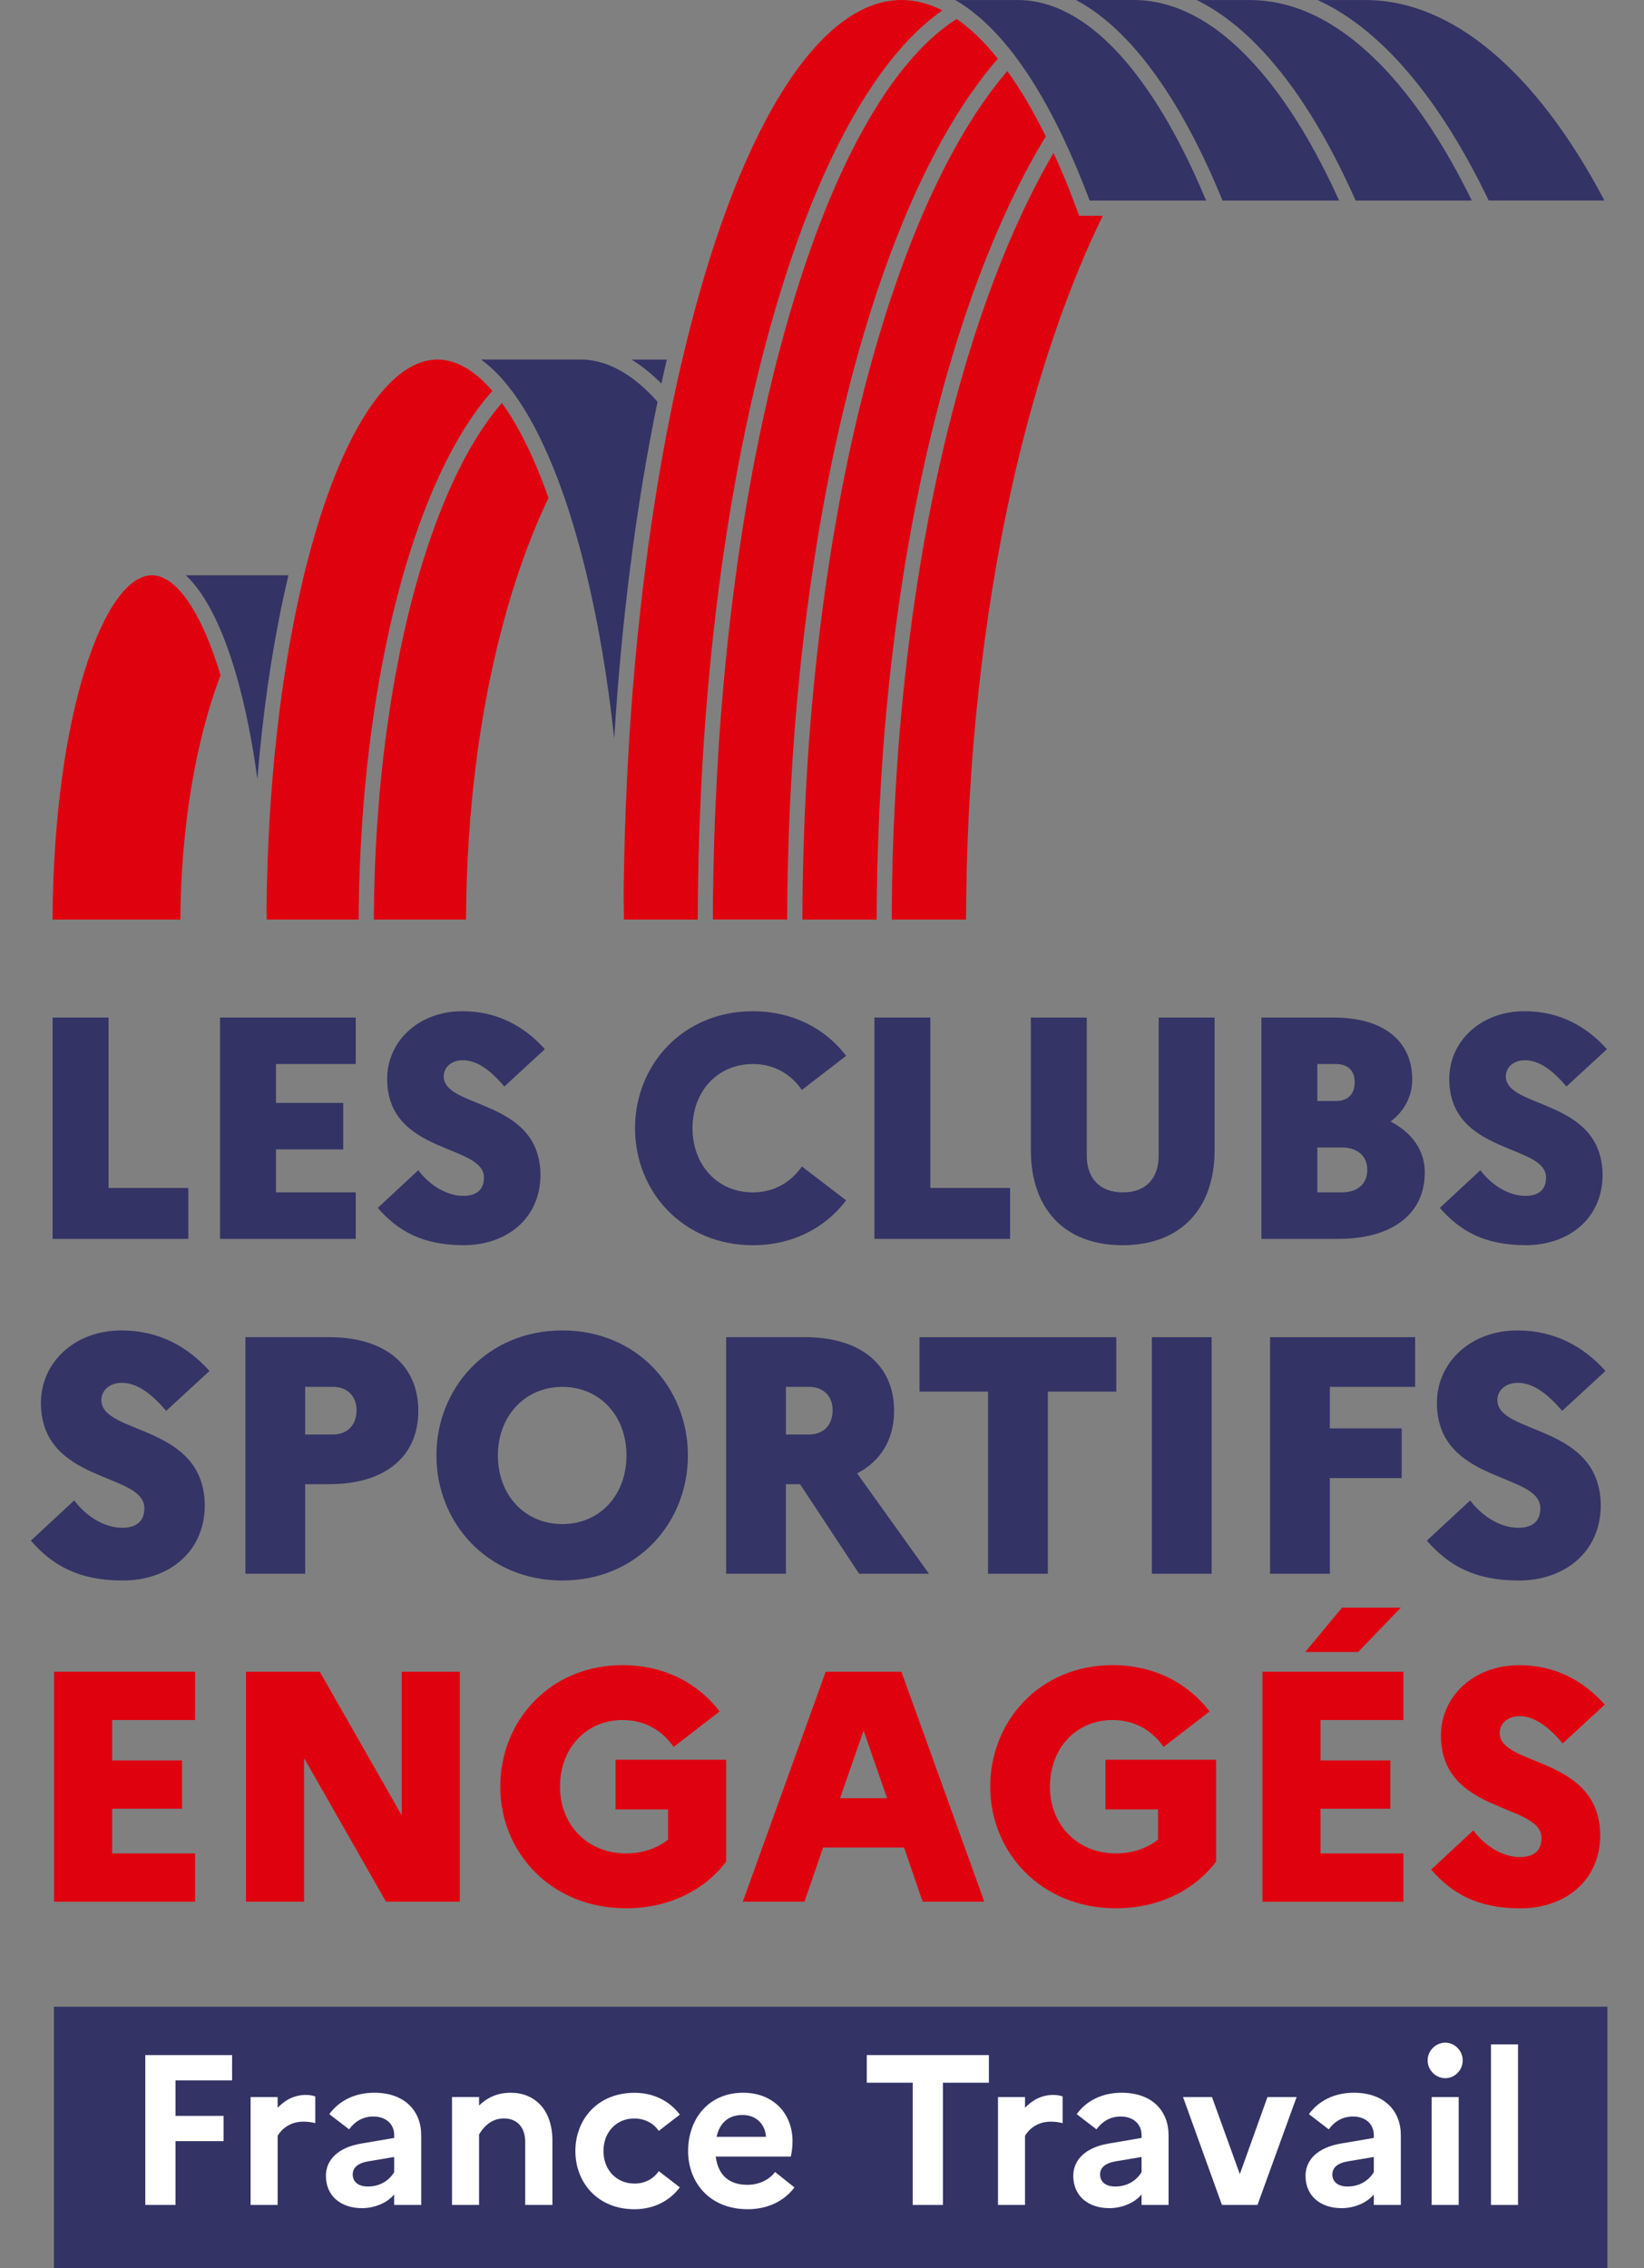 <svg xmlns="http://www.w3.org/2000/svg" width="58" height="80" viewBox="0 0 58 80" fill="none"><rect x="0" y="0" width="58" height="80" fill="#808080" stroke="none"/><g clip-path="url(#clip0_1133_4171)"><path opacity="0.99" d="M7.781 23.817C6.889 26.154 6.388 29.2 6.361 32.434H1.853C1.895 25.157 3.687 20.29 5.361 20.29C6.22 20.29 7.122 21.606 7.781 23.817Z" fill="#E1000F"></path><path opacity="0.99" d="M10.176 20.29C10.171 20.307 10.168 20.325 10.164 20.342C10.14 20.442 10.117 20.544 10.094 20.645C10.06 20.794 10.026 20.944 9.994 21.095C9.573 23.049 9.265 25.202 9.08 27.476C8.9 26.141 8.652 24.911 8.344 23.838C8.335 23.809 8.327 23.78 8.319 23.75C8.288 23.642 8.256 23.537 8.223 23.433C8.182 23.303 8.14 23.176 8.098 23.054C7.657 21.764 7.131 20.829 6.555 20.29H10.177H10.176Z" fill="#333366"></path><path opacity="0.99" d="M19.351 17.559C19.004 18.286 18.678 19.084 18.382 19.933C17.524 22.402 16.939 25.216 16.649 28.23V28.234C16.608 28.658 16.574 29.086 16.545 29.518C16.48 30.474 16.446 31.447 16.44 32.434H13.189C13.189 32.314 13.19 32.194 13.191 32.075C13.193 31.957 13.194 31.837 13.197 31.718C13.197 31.642 13.199 31.564 13.201 31.486C13.201 31.476 13.202 31.464 13.202 31.453C13.204 31.381 13.204 31.31 13.207 31.239C13.21 31.126 13.213 31.012 13.217 30.9C13.218 30.88 13.219 30.859 13.219 30.839C13.223 30.718 13.227 30.597 13.233 30.476C13.233 30.468 13.234 30.459 13.234 30.451C13.234 30.446 13.234 30.441 13.234 30.436C13.238 30.341 13.242 30.246 13.247 30.152C13.253 30.013 13.26 29.874 13.268 29.736C13.273 29.642 13.278 29.55 13.283 29.457C13.285 29.441 13.285 29.423 13.287 29.407C13.292 29.315 13.299 29.224 13.305 29.131C13.305 29.121 13.305 29.111 13.306 29.101C13.316 28.959 13.326 28.818 13.337 28.677C13.344 28.578 13.351 28.479 13.36 28.38C13.365 28.317 13.371 28.253 13.375 28.19C13.385 28.081 13.393 27.974 13.403 27.867C13.409 27.798 13.416 27.73 13.423 27.662C13.434 27.544 13.446 27.428 13.458 27.312C13.467 27.218 13.478 27.124 13.487 27.03C13.495 26.96 13.503 26.888 13.511 26.818C13.523 26.714 13.534 26.611 13.547 26.508C13.557 26.429 13.566 26.35 13.576 26.271C13.587 26.186 13.597 26.101 13.608 26.017C13.61 26 13.613 25.984 13.615 25.969C13.616 25.958 13.617 25.948 13.619 25.938C13.638 25.793 13.658 25.648 13.678 25.505C13.709 25.285 13.743 25.066 13.776 24.849C13.793 24.74 13.81 24.632 13.828 24.525C13.845 24.416 13.864 24.31 13.883 24.203C13.9 24.097 13.919 23.992 13.938 23.887C13.962 23.755 13.987 23.623 14.012 23.493C14.035 23.37 14.059 23.248 14.084 23.127C14.087 23.108 14.091 23.089 14.095 23.07C14.117 22.962 14.139 22.854 14.162 22.746C14.19 22.607 14.22 22.471 14.251 22.334C14.251 22.334 14.251 22.332 14.251 22.331C14.259 22.295 14.267 22.259 14.275 22.223C14.286 22.178 14.295 22.133 14.306 22.088C14.311 22.068 14.315 22.048 14.319 22.029C14.324 22.006 14.33 21.982 14.335 21.96C14.354 21.879 14.373 21.801 14.392 21.721C14.402 21.682 14.412 21.643 14.421 21.603C14.532 21.151 14.65 20.712 14.772 20.292C14.79 20.227 14.81 20.163 14.829 20.098C14.998 19.534 15.177 18.995 15.366 18.486C15.393 18.413 15.42 18.341 15.447 18.27C15.475 18.199 15.503 18.127 15.53 18.057C15.557 17.986 15.585 17.916 15.613 17.848C15.676 17.694 15.739 17.543 15.803 17.396C15.826 17.344 15.848 17.292 15.871 17.241C15.9 17.176 15.929 17.111 15.959 17.047C16.11 16.716 16.267 16.402 16.427 16.106C16.459 16.045 16.493 15.984 16.527 15.924C16.604 15.787 16.681 15.655 16.759 15.526C16.784 15.485 16.808 15.445 16.834 15.405C16.903 15.294 16.973 15.187 17.043 15.082C17.079 15.029 17.114 14.979 17.15 14.928C17.186 14.877 17.221 14.828 17.257 14.778C17.292 14.729 17.329 14.681 17.365 14.633C17.477 14.486 17.591 14.345 17.707 14.213C18.303 15.036 18.855 16.159 19.35 17.559" fill="#E1000F"></path><path opacity="0.99" d="M17.372 13.786C17.333 13.827 17.297 13.87 17.26 13.913C17.186 14 17.113 14.089 17.04 14.182C17.002 14.228 16.967 14.275 16.93 14.323C16.894 14.37 16.858 14.42 16.823 14.469C16.753 14.563 16.686 14.659 16.619 14.759C16.581 14.815 16.542 14.873 16.504 14.931C16.434 15.038 16.365 15.149 16.297 15.261C16.228 15.375 16.161 15.49 16.093 15.609C16.059 15.668 16.027 15.728 15.994 15.789C15.974 15.825 15.954 15.86 15.935 15.898C15.914 15.937 15.893 15.976 15.872 16.016C15.836 16.084 15.8 16.154 15.765 16.225C15.732 16.288 15.701 16.352 15.669 16.416C15.616 16.525 15.563 16.636 15.51 16.749C15.478 16.817 15.447 16.884 15.417 16.953C15.392 17.008 15.367 17.063 15.343 17.12C15.268 17.289 15.195 17.462 15.123 17.64C15.1 17.695 15.078 17.751 15.056 17.808C15.027 17.879 14.998 17.952 14.97 18.026C14.739 18.627 14.521 19.268 14.32 19.946C14.293 20.035 14.267 20.125 14.24 20.216C14.214 20.307 14.188 20.399 14.162 20.492C14.139 20.577 14.115 20.664 14.092 20.751C14.089 20.762 14.086 20.773 14.083 20.785C14.058 20.876 14.034 20.967 14.011 21.059C13.982 21.166 13.955 21.272 13.928 21.38V21.382C13.911 21.452 13.893 21.523 13.876 21.595C13.865 21.635 13.856 21.675 13.847 21.715C13.827 21.799 13.807 21.882 13.787 21.968C13.768 22.051 13.749 22.136 13.731 22.221C13.636 22.643 13.549 23.072 13.466 23.508C13.446 23.617 13.426 23.728 13.406 23.837C13.387 23.947 13.367 24.057 13.349 24.169C13.329 24.28 13.31 24.391 13.293 24.502C13.274 24.614 13.256 24.727 13.239 24.841C13.226 24.922 13.214 25.002 13.201 25.082C13.184 25.196 13.168 25.311 13.152 25.427C13.138 25.519 13.125 25.612 13.113 25.705C13.104 25.766 13.097 25.827 13.088 25.889C13.074 25.994 13.061 26.101 13.047 26.207C13.033 26.322 13.019 26.438 13.006 26.555C12.991 26.671 12.978 26.787 12.965 26.903C12.958 26.969 12.951 27.034 12.945 27.099C12.937 27.17 12.93 27.241 12.922 27.311C12.912 27.41 12.902 27.508 12.893 27.607C12.882 27.718 12.872 27.829 12.862 27.941C12.861 27.948 12.861 27.955 12.86 27.962C12.85 28.081 12.84 28.2 12.83 28.318C12.823 28.389 12.818 28.46 12.813 28.532C12.804 28.641 12.796 28.748 12.789 28.858C12.772 29.092 12.757 29.328 12.744 29.565C12.737 29.669 12.732 29.772 12.726 29.876C12.722 29.96 12.717 30.046 12.714 30.13C12.71 30.221 12.705 30.311 12.701 30.403C12.7 30.449 12.698 30.494 12.696 30.541C12.693 30.63 12.689 30.72 12.686 30.81C12.684 30.886 12.681 30.962 12.679 31.038C12.675 31.142 12.672 31.246 12.67 31.351C12.668 31.432 12.666 31.512 12.665 31.592C12.662 31.715 12.659 31.839 12.658 31.961C12.657 32.03 12.656 32.1 12.655 32.168V32.201C12.655 32.279 12.654 32.356 12.654 32.434H9.41C9.41 32.281 9.408 32.138 9.405 32V31.991C9.449 27.832 9.882 23.888 10.656 20.576C10.665 20.539 10.672 20.503 10.681 20.466C10.696 20.407 10.709 20.349 10.723 20.289C10.727 20.27 10.733 20.25 10.737 20.231C10.749 20.183 10.761 20.134 10.773 20.087C10.778 20.065 10.784 20.043 10.789 20.022C10.812 19.931 10.835 19.842 10.859 19.753C12.011 15.317 13.711 12.682 15.432 12.682C16.087 12.682 16.738 13.053 17.37 13.786" fill="#E1000F"></path><path opacity="0.99" d="M23.198 14.168C22.819 15.997 22.495 17.954 22.237 19.988C21.987 21.951 21.797 23.978 21.669 26.05C21.434 23.858 21.081 21.803 20.62 19.956C20.411 19.119 20.18 18.326 19.929 17.595C19.916 17.558 19.904 17.523 19.892 17.486C19.863 17.404 19.834 17.323 19.805 17.243C19.763 17.128 19.722 17.014 19.68 16.903C19.195 15.63 18.66 14.595 18.08 13.816C18.032 13.751 17.983 13.688 17.934 13.626C17.927 13.619 17.921 13.611 17.916 13.603C17.858 13.533 17.801 13.464 17.743 13.398C17.49 13.108 17.232 12.87 16.969 12.681H20.47C20.506 12.681 20.54 12.681 20.576 12.683C20.586 12.683 20.596 12.683 20.607 12.684C20.642 12.685 20.675 12.688 20.709 12.691C20.749 12.695 20.79 12.699 20.829 12.705C20.855 12.709 20.882 12.713 20.91 12.718C20.936 12.723 20.962 12.728 20.989 12.733C21.017 12.738 21.044 12.744 21.07 12.75C21.281 12.799 21.491 12.874 21.699 12.975C21.74 12.995 21.78 13.015 21.82 13.037C21.825 13.039 21.831 13.042 21.835 13.046C21.876 13.067 21.916 13.089 21.956 13.113C21.96 13.115 21.963 13.117 21.967 13.12C22.002 13.14 22.037 13.162 22.072 13.185C22.082 13.191 22.093 13.198 22.104 13.205C22.13 13.221 22.155 13.238 22.18 13.256C22.243 13.298 22.305 13.341 22.366 13.388C22.437 13.443 22.508 13.499 22.578 13.56C22.593 13.572 22.606 13.584 22.621 13.596C22.674 13.642 22.728 13.69 22.781 13.74C22.92 13.87 23.058 14.012 23.196 14.167" fill="#333366"></path><path opacity="0.99" d="M23.525 12.682C23.519 12.703 23.515 12.725 23.51 12.747C23.493 12.819 23.476 12.893 23.46 12.966H23.459C23.432 13.084 23.406 13.202 23.379 13.323C23.364 13.392 23.349 13.46 23.334 13.529C23.297 13.493 23.261 13.456 23.224 13.421C23.183 13.381 23.142 13.343 23.101 13.306C23.075 13.281 23.048 13.257 23.021 13.234C23.004 13.219 22.988 13.205 22.971 13.19C22.918 13.143 22.863 13.099 22.809 13.055H22.808C22.784 13.034 22.758 13.014 22.732 12.994C22.71 12.978 22.69 12.962 22.669 12.947C22.645 12.929 22.622 12.911 22.598 12.894C22.571 12.874 22.544 12.855 22.517 12.837C22.467 12.802 22.417 12.768 22.367 12.737C22.337 12.718 22.31 12.7 22.28 12.682H23.523L23.525 12.682Z" fill="#333366"></path><path opacity="0.99" d="M36.895 4.812C36.839 4.901 36.786 4.991 36.733 5.082C36.724 5.097 36.715 5.112 36.706 5.127C36.657 5.211 36.609 5.294 36.56 5.379C36.519 5.452 36.477 5.526 36.437 5.6C36.41 5.647 36.384 5.695 36.358 5.743C36.329 5.796 36.3 5.849 36.272 5.901C36.215 6.007 36.158 6.114 36.102 6.222C36.045 6.331 35.989 6.44 35.934 6.551C35.823 6.772 35.713 6.997 35.606 7.226C34.89 8.748 34.237 10.467 33.666 12.334C33.629 12.456 33.593 12.578 33.556 12.701C33.535 12.77 33.515 12.84 33.494 12.909C33.469 12.998 33.443 13.087 33.417 13.176C33.367 13.35 33.318 13.526 33.269 13.703C33.239 13.812 33.21 13.921 33.181 14.031C33.179 14.034 33.179 14.037 33.178 14.039C33.14 14.184 33.101 14.328 33.065 14.474C33.026 14.62 32.989 14.768 32.953 14.915C32.947 14.937 32.942 14.958 32.937 14.979C32.868 15.254 32.801 15.532 32.736 15.812C32.663 16.127 32.592 16.445 32.523 16.766C32.493 16.901 32.465 17.037 32.436 17.174C32.435 17.183 32.432 17.192 32.431 17.201C32.401 17.344 32.371 17.487 32.343 17.632C32.341 17.642 32.339 17.652 32.337 17.663C32.315 17.774 32.292 17.885 32.271 17.998C32.231 18.202 32.192 18.408 32.154 18.614C32.124 18.778 32.095 18.943 32.066 19.109C32.039 19.256 32.014 19.404 31.989 19.553C31.985 19.576 31.981 19.598 31.977 19.622C31.956 19.741 31.937 19.859 31.917 19.979C31.877 20.231 31.836 20.484 31.798 20.737C31.768 20.938 31.738 21.138 31.709 21.339C31.634 21.86 31.565 22.384 31.502 22.913C31.483 23.072 31.464 23.232 31.445 23.393C31.443 23.408 31.442 23.423 31.44 23.438C31.424 23.583 31.407 23.729 31.392 23.875C31.294 24.774 31.212 25.681 31.146 26.599C31.127 26.865 31.109 27.132 31.092 27.4C31.084 27.534 31.076 27.668 31.068 27.802C31.036 28.339 31.01 28.879 30.99 29.421C30.985 29.556 30.98 29.692 30.976 29.828C30.971 29.964 30.966 30.1 30.963 30.236C30.959 30.372 30.956 30.509 30.952 30.645C30.946 30.919 30.941 31.192 30.937 31.465C30.932 31.74 30.931 32.015 30.929 32.289C30.929 32.338 30.929 32.386 30.929 32.434H28.309V32.292C28.31 32.077 28.312 31.863 28.314 31.649V31.619C28.316 31.367 28.321 31.115 28.325 30.863C28.326 30.844 28.326 30.825 28.327 30.806C28.332 30.549 28.338 30.292 28.346 30.036C28.353 29.797 28.36 29.559 28.369 29.321C28.37 29.272 28.373 29.223 28.375 29.174C28.382 28.961 28.392 28.749 28.401 28.538C28.404 28.48 28.407 28.422 28.409 28.365C28.419 28.148 28.431 27.93 28.442 27.714C28.444 27.684 28.445 27.655 28.447 27.625V27.618C28.458 27.424 28.471 27.228 28.483 27.035C28.483 27.031 28.483 27.029 28.484 27.026C28.489 26.929 28.495 26.832 28.502 26.737V26.732C28.513 26.567 28.525 26.4 28.536 26.234C28.541 26.16 28.547 26.086 28.553 26.011C28.566 25.842 28.579 25.672 28.593 25.503C28.593 25.502 28.593 25.498 28.593 25.497C28.594 25.478 28.596 25.46 28.598 25.441C28.612 25.265 28.627 25.089 28.643 24.914C28.656 24.756 28.671 24.599 28.686 24.441C28.703 24.258 28.721 24.075 28.74 23.891C28.75 23.785 28.761 23.678 28.772 23.572C28.784 23.458 28.797 23.345 28.809 23.232C28.819 23.129 28.831 23.026 28.843 22.922C28.844 22.907 28.846 22.892 28.848 22.877C28.871 22.682 28.893 22.487 28.916 22.293C28.947 22.042 28.978 21.793 29.011 21.544C29.043 21.295 29.077 21.047 29.112 20.8C29.146 20.553 29.182 20.308 29.22 20.062C29.284 19.635 29.352 19.212 29.423 18.792C29.447 18.646 29.473 18.499 29.499 18.355C29.524 18.21 29.549 18.066 29.576 17.922C29.584 17.876 29.593 17.83 29.602 17.784C29.664 17.443 29.729 17.106 29.796 16.772C29.867 16.422 29.94 16.076 30.014 15.733C30.016 15.728 30.017 15.724 30.018 15.719C30.044 15.599 30.07 15.482 30.096 15.365L30.146 15.142C30.157 15.101 30.165 15.061 30.175 15.021C30.2 14.912 30.226 14.803 30.251 14.695C30.432 13.938 30.624 13.198 30.826 12.488C31.346 10.648 31.943 8.954 32.597 7.45C32.653 7.322 32.709 7.195 32.766 7.071C32.781 7.04 32.795 7.008 32.809 6.977C32.829 6.933 32.848 6.89 32.869 6.848C32.919 6.737 32.971 6.628 33.023 6.52C33.044 6.475 33.065 6.431 33.087 6.388C33.182 6.192 33.277 6.001 33.373 5.815C33.403 5.757 33.432 5.701 33.462 5.645C33.529 5.517 33.596 5.391 33.665 5.268C33.687 5.227 33.71 5.187 33.732 5.148C33.919 4.813 34.111 4.492 34.305 4.188C34.337 4.135 34.37 4.084 34.404 4.032C34.438 3.981 34.471 3.93 34.505 3.879C34.572 3.778 34.64 3.679 34.708 3.582C34.742 3.533 34.776 3.485 34.81 3.437C35.048 3.104 35.291 2.794 35.537 2.507C36.007 3.157 36.462 3.93 36.896 4.812" fill="#E1000F"></path><path opacity="0.99" d="M35.205 2.07C35.135 2.151 35.066 2.232 34.996 2.316C34.961 2.358 34.926 2.4 34.892 2.443C34.858 2.485 34.823 2.528 34.789 2.572C34.754 2.616 34.72 2.66 34.686 2.704C34.621 2.79 34.555 2.877 34.49 2.966C34.347 3.159 34.207 3.359 34.068 3.568C34.005 3.662 33.943 3.758 33.881 3.855C33.871 3.871 33.86 3.886 33.85 3.903C33.82 3.951 33.789 3.999 33.759 4.048C33.407 4.612 33.066 5.225 32.736 5.885C32.705 5.945 32.675 6.008 32.645 6.07C32.461 6.443 32.282 6.832 32.106 7.233C31.443 8.758 30.839 10.476 30.311 12.339C30.164 12.857 30.021 13.391 29.886 13.937C29.863 14.027 29.84 14.118 29.818 14.21C29.796 14.301 29.773 14.393 29.751 14.485C29.726 14.593 29.699 14.701 29.674 14.81C29.658 14.88 29.642 14.948 29.626 15.019C29.616 15.061 29.607 15.102 29.598 15.144C29.575 15.24 29.554 15.336 29.533 15.433C29.511 15.529 29.49 15.626 29.468 15.723C29.425 15.917 29.385 16.113 29.344 16.31C29.213 16.941 29.09 17.584 28.975 18.238C28.946 18.403 28.917 18.568 28.89 18.733C28.819 19.145 28.753 19.561 28.69 19.98C28.652 20.227 28.616 20.475 28.581 20.724C28.546 20.972 28.512 21.222 28.48 21.473C28.43 21.846 28.384 22.221 28.341 22.598C28.339 22.619 28.336 22.64 28.334 22.66C28.314 22.828 28.294 22.997 28.276 23.167C28.259 23.324 28.243 23.481 28.226 23.639C28.223 23.672 28.219 23.705 28.216 23.738C28.213 23.768 28.21 23.798 28.207 23.829C28.183 24.059 28.162 24.289 28.14 24.52C28.119 24.75 28.098 24.982 28.08 25.215C28.074 25.277 28.069 25.341 28.064 25.404C28.055 25.515 28.046 25.625 28.037 25.736C28.028 25.847 28.02 25.959 28.012 26.07C27.999 26.245 27.986 26.422 27.974 26.598C27.973 26.62 27.972 26.643 27.97 26.665C27.964 26.61 27.957 26.556 27.95 26.502C27.956 26.558 27.962 26.612 27.969 26.668V26.674C27.966 26.733 27.961 26.793 27.957 26.852C27.943 27.077 27.929 27.303 27.917 27.53C27.915 27.554 27.914 27.577 27.912 27.602C27.901 27.792 27.891 27.981 27.883 28.172C27.882 28.183 27.882 28.195 27.881 28.207C27.881 28.216 27.881 28.225 27.879 28.234C27.876 28.297 27.873 28.361 27.87 28.424C27.87 28.425 27.87 28.427 27.87 28.428C27.869 28.464 27.867 28.499 27.865 28.535C27.855 28.742 27.847 28.949 27.839 29.156C27.838 29.203 27.836 29.249 27.834 29.295C27.832 29.337 27.831 29.379 27.829 29.421C27.824 29.556 27.82 29.692 27.816 29.827C27.816 29.841 27.814 29.854 27.816 29.868C27.811 29.984 27.808 30.102 27.805 30.219C27.805 30.22 27.805 30.22 27.805 30.221C27.804 30.226 27.804 30.231 27.805 30.235C27.799 30.422 27.795 30.609 27.792 30.797C27.791 30.815 27.791 30.832 27.791 30.849C27.788 30.977 27.785 31.104 27.783 31.231C27.781 31.359 27.78 31.486 27.778 31.614C27.778 31.623 27.777 31.632 27.778 31.64C27.776 31.855 27.773 32.071 27.773 32.287C27.773 32.301 27.771 32.314 27.773 32.329V32.342C27.771 32.372 27.771 32.402 27.771 32.432H25.152C25.152 32.264 25.153 32.097 25.154 31.929C25.154 31.906 25.154 31.882 25.154 31.858C25.154 31.833 25.154 31.806 25.155 31.78C25.155 31.694 25.156 31.609 25.158 31.523C25.158 31.395 25.16 31.267 25.163 31.14C25.163 31.104 25.164 31.068 25.165 31.033C25.167 30.902 25.169 30.77 25.172 30.64C25.172 30.625 25.172 30.609 25.173 30.594C25.174 30.502 25.176 30.411 25.179 30.319C25.18 30.295 25.18 30.272 25.181 30.249C25.183 30.131 25.186 30.012 25.19 29.895C25.194 29.771 25.197 29.647 25.201 29.523C25.203 29.487 25.203 29.452 25.204 29.418C25.209 29.291 25.213 29.166 25.218 29.04C25.223 28.907 25.229 28.772 25.234 28.639V28.629C25.234 28.619 25.235 28.608 25.236 28.598C25.239 28.495 25.245 28.393 25.25 28.29C25.255 28.177 25.26 28.066 25.266 27.953C25.267 27.897 25.27 27.842 25.273 27.786C25.277 27.717 25.279 27.649 25.283 27.581C25.292 27.407 25.302 27.234 25.311 27.06C25.313 27.049 25.313 27.038 25.313 27.027C25.314 27.015 25.315 27.002 25.316 26.989C25.323 26.845 25.332 26.702 25.342 26.559C25.344 26.537 25.344 26.516 25.346 26.495C25.353 26.378 25.36 26.262 25.368 26.145C25.384 25.911 25.401 25.678 25.418 25.445C25.419 25.432 25.42 25.419 25.42 25.407C25.427 25.313 25.435 25.222 25.443 25.129C25.451 25.023 25.46 24.919 25.469 24.814C25.473 24.753 25.477 24.692 25.483 24.632C25.504 24.381 25.526 24.131 25.55 23.883C25.561 23.753 25.573 23.625 25.587 23.496C25.594 23.411 25.602 23.326 25.611 23.242C25.62 23.154 25.629 23.066 25.638 22.977C25.657 22.797 25.676 22.616 25.695 22.436C25.703 22.368 25.71 22.3 25.718 22.231C25.741 22.033 25.763 21.836 25.787 21.638C25.792 21.591 25.798 21.542 25.804 21.494C25.823 21.338 25.841 21.183 25.861 21.027C25.881 20.866 25.902 20.703 25.925 20.542C25.945 20.38 25.968 20.219 25.99 20.058C25.998 19.992 26.008 19.927 26.017 19.864C26.019 19.841 26.023 19.817 26.027 19.794V19.79C26.029 19.783 26.029 19.776 26.031 19.77C26.037 19.724 26.044 19.68 26.05 19.635C26.054 19.612 26.056 19.589 26.06 19.566C26.064 19.544 26.066 19.521 26.07 19.499C26.075 19.47 26.078 19.441 26.082 19.412C26.087 19.384 26.09 19.355 26.095 19.327C26.102 19.282 26.108 19.239 26.115 19.195V19.193C26.125 19.128 26.135 19.065 26.144 19.003C26.16 18.897 26.177 18.795 26.191 18.696L26.195 18.674C26.197 18.659 26.2 18.644 26.202 18.629V18.628C26.24 18.387 26.279 18.146 26.319 17.908C26.319 17.907 26.319 17.906 26.32 17.904C26.341 17.777 26.363 17.65 26.385 17.523C26.403 17.414 26.423 17.305 26.443 17.196C26.456 17.118 26.47 17.042 26.484 16.965C26.515 16.797 26.546 16.63 26.577 16.464C26.582 16.441 26.586 16.418 26.59 16.395C26.619 16.25 26.646 16.106 26.675 15.962C26.706 15.806 26.737 15.652 26.77 15.497C26.771 15.486 26.774 15.477 26.775 15.466C26.815 15.27 26.857 15.076 26.898 14.883C26.947 14.657 26.996 14.434 27.047 14.213C27.074 14.095 27.101 13.977 27.128 13.859C27.158 13.737 27.186 13.615 27.216 13.493C27.245 13.372 27.274 13.252 27.303 13.132C27.326 13.042 27.348 12.954 27.37 12.866C27.374 12.85 27.378 12.835 27.381 12.819L27.439 12.6L27.47 12.479C27.953 10.631 28.502 8.934 29.103 7.439C29.187 7.229 29.273 7.022 29.359 6.82C29.372 6.789 29.384 6.76 29.398 6.73C29.431 6.651 29.466 6.572 29.5 6.494C29.54 6.404 29.58 6.313 29.621 6.225C29.632 6.201 29.644 6.177 29.654 6.152C29.678 6.099 29.703 6.046 29.728 5.993C29.737 5.974 29.746 5.955 29.755 5.936C29.799 5.841 29.843 5.747 29.889 5.654C29.934 5.561 29.979 5.47 30.025 5.379C30.062 5.304 30.099 5.23 30.138 5.157C30.214 5.009 30.289 4.865 30.367 4.724C30.401 4.659 30.437 4.596 30.472 4.532C30.479 4.52 30.486 4.506 30.495 4.493C30.533 4.424 30.572 4.356 30.611 4.288C30.651 4.218 30.692 4.148 30.733 4.079C30.735 4.077 30.736 4.074 30.738 4.072C30.766 4.024 30.795 3.976 30.825 3.928C30.826 3.925 30.829 3.921 30.831 3.918C30.897 3.809 30.963 3.702 31.031 3.597C31.056 3.556 31.082 3.516 31.109 3.476C31.137 3.432 31.166 3.388 31.195 3.345C31.211 3.321 31.227 3.298 31.244 3.273C31.273 3.229 31.303 3.185 31.332 3.142C31.346 3.123 31.359 3.103 31.373 3.084C31.397 3.049 31.422 3.015 31.447 2.98C31.496 2.912 31.544 2.846 31.593 2.779C31.594 2.779 31.595 2.778 31.595 2.777C31.645 2.711 31.694 2.645 31.744 2.581C31.745 2.58 31.745 2.579 31.746 2.579C31.795 2.515 31.845 2.453 31.894 2.392C31.896 2.389 31.899 2.386 31.9 2.384C31.949 2.325 31.997 2.267 32.045 2.21C32.07 2.179 32.096 2.15 32.121 2.121C32.151 2.086 32.181 2.051 32.211 2.017C32.308 1.908 32.405 1.804 32.502 1.703C32.527 1.678 32.554 1.651 32.579 1.625C32.605 1.6 32.631 1.574 32.657 1.549C32.682 1.524 32.708 1.498 32.734 1.474C32.76 1.451 32.786 1.426 32.811 1.402C32.837 1.378 32.863 1.354 32.889 1.331C32.914 1.307 32.941 1.284 32.966 1.262C32.993 1.239 33.019 1.217 33.044 1.195C33.07 1.173 33.097 1.151 33.122 1.129C33.155 1.102 33.188 1.075 33.22 1.05C33.252 1.023 33.286 0.998 33.319 0.974C33.32 0.972 33.322 0.97 33.325 0.968C33.355 0.946 33.386 0.923 33.417 0.9C33.45 0.875 33.482 0.851 33.516 0.828C33.568 0.792 33.62 0.756 33.674 0.721C33.7 0.703 33.727 0.685 33.753 0.67C34.244 1.009 34.73 1.479 35.202 2.069" fill="#E1000F"></path><path opacity="0.99" d="M38.906 7.609C38.757 7.914 38.611 8.226 38.469 8.545C37.945 9.717 37.458 10.99 37.02 12.329C36.252 14.667 35.621 17.239 35.143 19.975C34.742 22.273 34.453 24.654 34.278 27.095C34.277 27.095 34.278 27.097 34.278 27.097V27.098C34.278 27.098 34.277 27.098 34.278 27.099C34.239 27.642 34.206 28.188 34.178 28.737C34.117 29.956 34.086 31.189 34.081 32.434H31.46V32.291C31.46 32.156 31.461 32.018 31.463 31.882C31.465 31.609 31.47 31.338 31.474 31.066C31.477 30.93 31.48 30.794 31.483 30.659C31.485 30.523 31.489 30.388 31.494 30.253C31.505 29.848 31.519 29.442 31.537 29.04C31.544 28.871 31.552 28.704 31.561 28.537C31.585 28.034 31.615 27.534 31.649 27.036C31.657 26.904 31.666 26.772 31.676 26.639C31.686 26.507 31.696 26.374 31.706 26.243C31.716 26.11 31.727 25.978 31.738 25.847C31.771 25.453 31.807 25.06 31.845 24.668C31.858 24.538 31.871 24.408 31.884 24.278C31.91 24.024 31.938 23.771 31.967 23.52C31.974 23.451 31.982 23.384 31.99 23.317C31.998 23.248 32.006 23.181 32.014 23.113C32.028 22.989 32.043 22.865 32.059 22.74C32.07 22.655 32.081 22.57 32.092 22.483C32.162 21.924 32.24 21.368 32.324 20.818C32.33 20.773 32.337 20.729 32.345 20.684V20.682C32.349 20.654 32.353 20.626 32.358 20.599C32.365 20.543 32.374 20.488 32.383 20.434C32.386 20.414 32.389 20.394 32.392 20.376C32.402 20.312 32.413 20.247 32.423 20.184C32.427 20.16 32.43 20.137 32.435 20.113C32.435 20.113 32.435 20.111 32.435 20.111C32.437 20.096 32.439 20.08 32.442 20.065C32.465 19.924 32.489 19.783 32.514 19.639C32.517 19.616 32.521 19.593 32.526 19.569C32.576 19.274 32.627 18.982 32.682 18.692C32.711 18.535 32.74 18.378 32.77 18.223C32.8 18.067 32.83 17.912 32.862 17.758C32.889 17.624 32.915 17.491 32.943 17.359C32.959 17.279 32.976 17.199 32.993 17.12C33.016 17.011 33.039 16.904 33.062 16.797C33.092 16.659 33.121 16.522 33.153 16.386C33.179 16.265 33.207 16.144 33.235 16.024C33.517 14.798 33.832 13.618 34.176 12.492C34.739 10.65 35.383 8.956 36.088 7.456C36.179 7.261 36.273 7.069 36.367 6.88C36.396 6.819 36.426 6.758 36.457 6.7C36.498 6.618 36.54 6.538 36.583 6.457C36.633 6.359 36.685 6.26 36.737 6.164C36.747 6.146 36.757 6.128 36.766 6.11C36.801 6.044 36.838 5.979 36.874 5.914C36.892 5.882 36.908 5.851 36.926 5.82C36.961 5.758 36.996 5.696 37.03 5.635C37.077 5.554 37.124 5.472 37.169 5.393C37.461 6.026 37.742 6.711 38.008 7.434L38.072 7.61H38.906L38.906 7.609Z" fill="#E1000F"></path><path opacity="0.99" d="M33.247 0.365C33.243 0.368 33.239 0.371 33.235 0.373C33.194 0.402 33.153 0.431 33.112 0.462C32.969 0.567 32.827 0.68 32.687 0.801C32.638 0.843 32.588 0.887 32.539 0.931C32.508 0.959 32.476 0.988 32.445 1.018C32.414 1.048 32.382 1.077 32.351 1.107C32.322 1.133 32.295 1.161 32.267 1.189C32.226 1.228 32.186 1.269 32.146 1.311C32.131 1.326 32.115 1.341 32.101 1.357C32.073 1.385 32.045 1.415 32.018 1.444C31.993 1.471 31.968 1.497 31.944 1.525C31.941 1.527 31.938 1.531 31.935 1.534C31.902 1.569 31.87 1.605 31.838 1.641C31.796 1.688 31.755 1.734 31.715 1.783C31.672 1.832 31.63 1.881 31.587 1.932C31.567 1.957 31.546 1.982 31.526 2.007C31.427 2.127 31.33 2.251 31.234 2.38C31.197 2.428 31.161 2.478 31.124 2.527C31.097 2.563 31.071 2.599 31.044 2.637C31.017 2.674 30.99 2.71 30.965 2.748C30.938 2.786 30.912 2.823 30.886 2.862C30.859 2.899 30.833 2.938 30.808 2.976C30.786 3.007 30.765 3.039 30.744 3.07C30.712 3.117 30.681 3.164 30.651 3.211C30.631 3.242 30.611 3.273 30.591 3.304C30.55 3.368 30.508 3.434 30.467 3.501C30.431 3.557 30.395 3.615 30.361 3.673C30.312 3.752 30.264 3.833 30.217 3.914C30.193 3.956 30.169 3.996 30.145 4.038C30.122 4.079 30.098 4.12 30.074 4.162C30.037 4.228 30 4.293 29.963 4.361C29.953 4.378 29.944 4.396 29.935 4.413C29.894 4.486 29.854 4.559 29.814 4.635C29.805 4.65 29.797 4.666 29.789 4.682C29.753 4.751 29.717 4.818 29.681 4.888C29.679 4.894 29.674 4.901 29.671 4.907C29.664 4.921 29.656 4.935 29.648 4.951C29.644 4.96 29.639 4.968 29.635 4.976C29.597 5.049 29.56 5.125 29.522 5.2C29.473 5.298 29.424 5.399 29.376 5.499C29.334 5.583 29.295 5.669 29.255 5.755C29.224 5.821 29.192 5.887 29.162 5.955C29.148 5.985 29.134 6.015 29.121 6.046C29.09 6.114 29.058 6.182 29.028 6.252C29.026 6.26 29.022 6.266 29.019 6.273C28.99 6.336 28.963 6.398 28.936 6.462C28.905 6.532 28.875 6.603 28.845 6.674C28.827 6.717 28.808 6.76 28.79 6.803C28.772 6.846 28.754 6.89 28.736 6.932C28.693 7.034 28.652 7.137 28.61 7.241C28 8.757 27.444 10.475 26.955 12.346L26.942 12.396L26.874 12.657L26.867 12.688C26.847 12.764 26.829 12.841 26.809 12.917C26.786 13.01 26.762 13.104 26.74 13.198C26.713 13.308 26.686 13.419 26.66 13.53C26.643 13.6 26.626 13.671 26.61 13.742C26.581 13.861 26.553 13.982 26.527 14.103C26.509 14.179 26.491 14.256 26.475 14.333C26.409 14.625 26.346 14.92 26.284 15.217C26.244 15.408 26.206 15.599 26.167 15.792C26.165 15.8 26.162 15.809 26.161 15.819C26.159 15.834 26.155 15.85 26.152 15.866C26.117 16.047 26.081 16.23 26.047 16.413C26.016 16.575 25.985 16.738 25.957 16.902C25.953 16.921 25.95 16.939 25.946 16.958C25.94 16.993 25.933 17.031 25.927 17.067C25.909 17.161 25.893 17.256 25.877 17.351C25.859 17.446 25.843 17.542 25.826 17.637V17.639C25.797 17.808 25.769 17.976 25.74 18.147V18.148C25.715 18.302 25.69 18.458 25.665 18.613L25.662 18.633C25.659 18.649 25.656 18.664 25.654 18.68C25.646 18.658 25.637 18.635 25.63 18.613C25.637 18.635 25.645 18.658 25.654 18.681H25.654C25.644 18.742 25.636 18.803 25.626 18.864C25.605 18.999 25.583 19.14 25.562 19.287C25.551 19.363 25.54 19.439 25.528 19.518C25.52 19.571 25.513 19.624 25.505 19.679C25.503 19.689 25.503 19.7 25.5 19.71C25.492 19.767 25.483 19.826 25.475 19.886C25.47 19.919 25.466 19.951 25.461 19.984C25.427 20.234 25.392 20.484 25.36 20.736C25.355 20.773 25.351 20.809 25.346 20.846C25.323 21.02 25.301 21.196 25.281 21.372C25.273 21.425 25.267 21.481 25.261 21.534C25.203 22.016 25.149 22.501 25.099 22.99C25.094 23.042 25.088 23.095 25.084 23.148C25.082 23.175 25.078 23.204 25.075 23.231C25.055 23.431 25.036 23.632 25.017 23.833C25.005 23.963 24.994 24.094 24.982 24.226C24.964 24.422 24.947 24.618 24.931 24.815C24.915 25.012 24.899 25.209 24.885 25.408C24.865 25.672 24.847 25.937 24.829 26.203C24.811 26.468 24.794 26.734 24.779 27.001C24.764 27.268 24.749 27.535 24.736 27.804C24.723 28.07 24.71 28.338 24.7 28.605C24.699 28.613 24.699 28.62 24.699 28.629C24.688 28.89 24.679 29.152 24.67 29.414C24.67 29.422 24.669 29.431 24.669 29.439C24.661 29.704 24.652 29.971 24.646 30.236C24.641 30.427 24.638 30.617 24.635 30.807C24.633 30.853 24.633 30.9 24.632 30.947C24.632 30.972 24.63 30.996 24.63 31.021C24.629 31.061 24.629 31.101 24.629 31.141C24.629 31.155 24.628 31.17 24.628 31.184C24.625 31.407 24.622 31.63 24.62 31.854C24.619 31.874 24.619 31.895 24.62 31.916V31.966C24.62 31.984 24.619 32.002 24.619 32.019C24.617 32.157 24.617 32.295 24.617 32.434H22.011C22.01 32.144 22.008 31.845 22.002 31.543V31.541C22.044 27.569 22.3 23.704 22.766 20.056C23.003 18.194 23.294 16.397 23.633 14.704C23.656 14.588 23.679 14.472 23.703 14.356C23.717 14.286 23.732 14.216 23.746 14.146C23.755 14.104 23.764 14.061 23.773 14.019C23.845 13.676 23.92 13.335 23.997 13.001C24.006 12.957 24.017 12.912 24.027 12.869C24.042 12.806 24.057 12.745 24.072 12.682C24.088 12.613 24.104 12.544 24.121 12.476C24.126 12.456 24.131 12.434 24.136 12.413C24.157 12.323 24.179 12.234 24.201 12.145C24.621 10.426 25.096 8.843 25.613 7.434C27.376 2.641 29.575 0.001 31.806 0.001C32.287 0.001 32.77 0.123 33.246 0.365" fill="#E1000F"></path><path opacity="0.99" d="M42.553 7.073H38.443C38.144 6.278 37.829 5.53 37.503 4.845C37.483 4.8 37.46 4.755 37.439 4.71C37.415 4.66 37.391 4.611 37.366 4.562C37.32 4.468 37.274 4.376 37.227 4.284C36.802 3.453 36.359 2.721 35.901 2.1C35.856 2.038 35.811 1.977 35.766 1.917C35.757 1.906 35.748 1.895 35.739 1.883C35.683 1.81 35.627 1.74 35.571 1.671C35.149 1.152 34.714 0.722 34.273 0.384C34.192 0.322 34.109 0.263 34.028 0.207C33.987 0.18 33.947 0.153 33.906 0.126C33.861 0.097 33.814 0.068 33.768 0.041H33.767C33.745 0.027 33.722 0.014 33.699 0.001H35.898C35.941 0.001 35.984 0.002 36.026 0.003C36.034 0.003 36.041 0.003 36.048 0.004C36.052 0.004 36.054 0.004 36.057 0.005C36.081 0.005 36.105 0.006 36.129 0.008C36.159 0.01 36.189 0.012 36.221 0.015C36.256 0.019 36.293 0.023 36.328 0.027C36.354 0.031 36.38 0.033 36.406 0.038L36.475 0.049C36.514 0.055 36.552 0.062 36.59 0.07C36.63 0.078 36.668 0.087 36.706 0.096C36.752 0.106 36.798 0.118 36.845 0.13C36.91 0.148 36.974 0.168 37.041 0.189C37.118 0.215 37.195 0.243 37.273 0.274C37.298 0.284 37.323 0.294 37.348 0.305C37.373 0.315 37.398 0.326 37.423 0.338C37.473 0.359 37.523 0.383 37.574 0.408C37.629 0.434 37.684 0.462 37.738 0.492C37.778 0.513 37.819 0.535 37.858 0.559C37.775 0.602 37.692 0.648 37.61 0.698C37.692 0.649 37.775 0.602 37.858 0.559C37.891 0.577 37.925 0.597 37.957 0.618C38.094 0.7 38.231 0.791 38.366 0.89C38.407 0.921 38.448 0.952 38.488 0.982C38.526 1.01 38.563 1.04 38.6 1.07C38.631 1.094 38.66 1.119 38.691 1.145C38.729 1.176 38.767 1.208 38.805 1.241C38.839 1.27 38.872 1.3 38.906 1.33C38.94 1.36 38.974 1.391 39.007 1.423C39.041 1.454 39.074 1.486 39.108 1.519C39.142 1.551 39.174 1.584 39.208 1.617C39.237 1.645 39.264 1.673 39.292 1.701C39.294 1.703 39.295 1.705 39.297 1.707C39.358 1.769 39.418 1.833 39.478 1.898C39.478 1.898 39.478 1.899 39.48 1.9C39.539 1.965 39.599 2.032 39.658 2.1C39.668 2.112 39.678 2.123 39.688 2.134C39.722 2.174 39.756 2.213 39.79 2.254C39.804 2.272 39.819 2.289 39.833 2.307C39.863 2.342 39.892 2.378 39.92 2.413C40.036 2.557 40.151 2.708 40.265 2.864C40.294 2.902 40.323 2.942 40.351 2.982C40.406 3.058 40.461 3.136 40.514 3.216C40.549 3.265 40.583 3.315 40.616 3.365C40.641 3.403 40.666 3.441 40.691 3.479C40.717 3.518 40.742 3.556 40.767 3.595C40.795 3.639 40.823 3.682 40.85 3.726C40.873 3.762 40.895 3.797 40.917 3.833C40.922 3.842 40.928 3.85 40.933 3.859C40.964 3.908 40.994 3.958 41.025 4.008C41.055 4.059 41.085 4.11 41.115 4.16C41.135 4.193 41.154 4.226 41.173 4.259V4.26C41.223 4.344 41.271 4.429 41.319 4.516C41.376 4.618 41.432 4.719 41.488 4.824C41.519 4.881 41.549 4.938 41.58 4.996C41.654 5.136 41.726 5.278 41.799 5.424C41.836 5.496 41.873 5.569 41.908 5.644C41.938 5.705 41.968 5.768 41.998 5.831C42.028 5.894 42.057 5.956 42.086 6.019C42.11 6.07 42.135 6.121 42.157 6.172C42.278 6.436 42.398 6.707 42.514 6.986C42.527 7.014 42.539 7.042 42.55 7.071" fill="#333366"></path><path opacity="0.99" d="M47.24 7.073H43.13C43.072 6.931 43.014 6.792 42.955 6.654C42.929 6.592 42.903 6.531 42.876 6.471C42.851 6.411 42.826 6.354 42.8 6.297C42.775 6.239 42.75 6.183 42.724 6.126C42.698 6.069 42.672 6.012 42.647 5.956C42.621 5.9 42.595 5.844 42.569 5.789C42.542 5.731 42.515 5.673 42.488 5.615C42.463 5.563 42.438 5.512 42.413 5.459C42.379 5.389 42.345 5.32 42.31 5.251C42.276 5.182 42.242 5.114 42.208 5.046C42.173 4.978 42.139 4.911 42.104 4.844C42 4.644 41.895 4.449 41.789 4.26C41.754 4.197 41.718 4.134 41.683 4.072C41.678 4.062 41.672 4.053 41.667 4.043C41.636 3.992 41.606 3.94 41.576 3.887C41.558 3.856 41.539 3.825 41.52 3.793C41.505 3.768 41.489 3.742 41.474 3.717C41.44 3.659 41.406 3.604 41.371 3.548C41.371 3.548 41.371 3.548 41.371 3.548C41.318 3.462 41.265 3.378 41.211 3.294C41.103 3.127 40.996 2.966 40.886 2.81C40.859 2.77 40.831 2.732 40.803 2.693C40.776 2.655 40.749 2.617 40.722 2.579C40.704 2.554 40.686 2.53 40.668 2.506C40.65 2.481 40.632 2.457 40.613 2.433C40.578 2.386 40.541 2.338 40.505 2.29C40.474 2.249 40.442 2.208 40.41 2.167C40.304 2.033 40.198 1.904 40.091 1.78C40.078 1.765 40.066 1.751 40.051 1.736V1.735C39.992 1.667 39.934 1.601 39.873 1.535C39.872 1.535 39.871 1.534 39.871 1.533C39.81 1.468 39.751 1.404 39.689 1.341H39.689C39.639 1.289 39.588 1.237 39.537 1.187C39.495 1.146 39.453 1.106 39.411 1.066C39.346 1.004 39.281 0.944 39.215 0.887C39.202 0.875 39.19 0.864 39.177 0.854C39.152 0.831 39.129 0.81 39.102 0.789C39.1 0.787 39.098 0.785 39.096 0.784C39.046 0.74 38.996 0.699 38.945 0.657C38.935 0.65 38.925 0.642 38.916 0.634C38.886 0.61 38.855 0.586 38.824 0.563C38.785 0.532 38.745 0.502 38.706 0.473C38.666 0.444 38.627 0.416 38.588 0.388C38.566 0.373 38.546 0.359 38.525 0.345C38.5 0.327 38.473 0.309 38.447 0.292C38.389 0.253 38.33 0.216 38.271 0.18C38.253 0.168 38.236 0.157 38.218 0.147C38.2 0.137 38.184 0.126 38.166 0.116C38.107 0.081 38.048 0.048 37.99 0.017C37.979 0.011 37.969 0.005 37.958 0H39.997C40.051 0 40.105 0.001 40.16 0.004C40.203 0.004 40.247 0.007 40.29 0.011C40.31 0.011 40.329 0.013 40.348 0.015C40.387 0.017 40.425 0.022 40.465 0.027C40.484 0.029 40.503 0.031 40.522 0.034C40.555 0.038 40.587 0.043 40.62 0.048C40.643 0.05 40.665 0.054 40.687 0.059C40.699 0.059 40.71 0.062 40.723 0.065C40.754 0.069 40.784 0.075 40.815 0.082C40.873 0.093 40.931 0.105 40.988 0.12C41.037 0.131 41.085 0.144 41.133 0.158C41.183 0.171 41.233 0.185 41.281 0.201C41.286 0.202 41.29 0.203 41.294 0.205C41.41 0.241 41.526 0.283 41.64 0.329C41.713 0.358 41.786 0.389 41.858 0.422L41.894 0.439C41.918 0.449 41.941 0.461 41.965 0.473C41.992 0.485 42.017 0.498 42.044 0.511C42.109 0.544 42.175 0.579 42.24 0.615C42.307 0.651 42.373 0.69 42.438 0.73C42.511 0.773 42.584 0.819 42.655 0.867C42.72 0.909 42.784 0.954 42.849 0.999C43.028 1.127 43.206 1.266 43.382 1.417C43.45 1.474 43.517 1.534 43.584 1.596C43.594 1.604 43.604 1.614 43.614 1.623C43.67 1.674 43.725 1.726 43.78 1.78C43.807 1.806 43.834 1.831 43.859 1.858C43.88 1.878 43.901 1.898 43.921 1.918C43.941 1.939 43.962 1.959 43.981 1.98C44.022 2.021 44.063 2.063 44.103 2.106C44.144 2.148 44.184 2.192 44.224 2.236C44.264 2.28 44.304 2.324 44.344 2.37C44.384 2.415 44.424 2.46 44.464 2.507C44.496 2.543 44.527 2.581 44.558 2.618C44.612 2.681 44.665 2.745 44.717 2.81C44.751 2.852 44.786 2.895 44.819 2.938C44.898 3.038 44.976 3.14 45.053 3.244C45.089 3.291 45.123 3.339 45.158 3.387C45.278 3.552 45.395 3.723 45.513 3.898C45.551 3.956 45.588 4.013 45.626 4.071C45.709 4.2 45.793 4.332 45.877 4.468C45.903 4.511 45.929 4.554 45.955 4.597C46.171 4.954 46.382 5.331 46.588 5.727C46.633 5.812 46.677 5.899 46.721 5.985C46.752 6.045 46.781 6.103 46.81 6.163C46.823 6.188 46.835 6.212 46.848 6.237C46.876 6.295 46.904 6.352 46.932 6.41C46.949 6.444 46.965 6.477 46.981 6.511C46.983 6.516 46.986 6.522 46.989 6.527C47.017 6.587 47.046 6.648 47.075 6.709C47.076 6.713 47.077 6.715 47.08 6.719C47.119 6.802 47.157 6.885 47.196 6.97C47.211 7.005 47.227 7.039 47.242 7.072" fill="#333366"></path><path opacity="0.99" d="M51.927 7.073H47.825C47.8 7.014 47.773 6.956 47.748 6.899C47.742 6.888 47.737 6.876 47.733 6.866C47.691 6.775 47.65 6.685 47.609 6.596C47.573 6.518 47.536 6.44 47.499 6.362C47.463 6.286 47.425 6.208 47.388 6.132C47.351 6.057 47.314 5.981 47.277 5.907C47.239 5.832 47.202 5.759 47.165 5.685C47.107 5.571 47.048 5.46 46.99 5.349C46.954 5.279 46.915 5.209 46.878 5.14C46.842 5.074 46.806 5.008 46.77 4.944C46.767 4.938 46.763 4.932 46.76 4.926C46.715 4.844 46.669 4.763 46.622 4.683C46.573 4.598 46.523 4.512 46.474 4.428C46.434 4.362 46.396 4.296 46.355 4.232C46.316 4.167 46.276 4.103 46.237 4.04C46.197 3.976 46.157 3.913 46.117 3.851C46.009 3.682 45.899 3.517 45.789 3.358C45.748 3.298 45.706 3.239 45.665 3.181C45.665 3.181 45.665 3.179 45.665 3.179C45.622 3.121 45.581 3.063 45.538 3.006C45.502 2.955 45.466 2.906 45.428 2.857C45.402 2.822 45.375 2.787 45.349 2.752C45.319 2.713 45.289 2.674 45.259 2.636C45.21 2.574 45.16 2.512 45.111 2.451C45.075 2.404 45.036 2.359 44.998 2.313C44.966 2.273 44.932 2.234 44.898 2.195C44.808 2.087 44.715 1.984 44.623 1.882C44.621 1.881 44.619 1.878 44.617 1.876C44.543 1.795 44.469 1.717 44.394 1.639C44.362 1.606 44.33 1.574 44.298 1.542C44.266 1.509 44.233 1.478 44.201 1.446L44.181 1.425C44.123 1.368 44.064 1.313 44.005 1.258C43.993 1.247 43.983 1.238 43.971 1.227C43.915 1.176 43.859 1.125 43.803 1.076H43.802C43.757 1.037 43.714 0.999 43.67 0.962C43.625 0.924 43.581 0.888 43.536 0.853C43.447 0.781 43.358 0.712 43.268 0.645C43.231 0.618 43.193 0.59 43.155 0.563C43.119 0.537 43.083 0.512 43.046 0.488C43 0.455 42.953 0.425 42.907 0.394C42.871 0.37 42.834 0.347 42.798 0.325C42.742 0.289 42.686 0.256 42.629 0.223H42.629C42.522 0.16 42.414 0.101 42.308 0.047H42.307C42.303 0.044 42.298 0.042 42.294 0.04C42.269 0.027 42.244 0.015 42.219 0.002H44.092C44.492 0.002 44.895 0.052 45.295 0.151C45.427 0.183 45.557 0.222 45.688 0.266H45.689C45.783 0.296 45.875 0.33 45.968 0.366C45.999 0.378 46.029 0.39 46.06 0.403H46.061C46.316 0.508 46.569 0.633 46.82 0.778C46.848 0.795 46.877 0.811 46.906 0.829C46.941 0.849 46.976 0.869 47.009 0.892C47.044 0.913 47.078 0.935 47.112 0.957C47.147 0.978 47.181 1.001 47.215 1.024C47.244 1.044 47.274 1.064 47.303 1.084C47.343 1.11 47.381 1.137 47.419 1.165C47.452 1.189 47.486 1.213 47.519 1.237C47.656 1.338 47.792 1.444 47.927 1.557C47.953 1.578 47.978 1.599 48.003 1.622C48.183 1.774 48.362 1.937 48.538 2.11C48.57 2.141 48.601 2.173 48.633 2.205C48.665 2.236 48.697 2.268 48.729 2.301C48.958 2.536 49.184 2.789 49.407 3.058C49.471 3.135 49.535 3.214 49.599 3.294C49.885 3.655 50.167 4.043 50.443 4.46C50.474 4.505 50.504 4.552 50.534 4.599C50.693 4.842 50.848 5.094 51.003 5.355C51.057 5.448 51.111 5.54 51.165 5.635C51.424 6.088 51.677 6.568 51.925 7.072" fill="#333366"></path><path opacity="0.99" d="M56.605 7.072H52.52C52.331 6.676 52.136 6.294 51.938 5.926C51.91 5.874 51.881 5.821 51.853 5.769C51.825 5.717 51.796 5.665 51.767 5.614C51.511 5.152 51.248 4.715 50.978 4.302C50.948 4.256 50.919 4.209 50.888 4.165C50.798 4.029 50.708 3.897 50.616 3.766C50.586 3.722 50.556 3.679 50.524 3.636C50.188 3.166 49.844 2.733 49.493 2.338C49.462 2.302 49.43 2.266 49.397 2.231C49.368 2.198 49.337 2.165 49.307 2.133C49.177 1.992 49.045 1.857 48.913 1.727C48.88 1.695 48.848 1.663 48.815 1.633C48.782 1.6 48.749 1.57 48.716 1.54C48.684 1.509 48.651 1.479 48.617 1.449C48.552 1.388 48.486 1.33 48.42 1.273C48.221 1.101 48.02 0.941 47.819 0.792C47.751 0.742 47.684 0.694 47.616 0.648C47.581 0.624 47.547 0.6 47.514 0.579C47.48 0.556 47.446 0.533 47.412 0.512C47.344 0.468 47.277 0.425 47.208 0.384C47.174 0.362 47.14 0.343 47.105 0.323C47.071 0.303 47.037 0.283 47.002 0.264C46.943 0.23 46.882 0.197 46.822 0.166C46.745 0.126 46.666 0.086 46.588 0.05C46.554 0.034 46.52 0.018 46.485 0.002H48.179C51.217 0.002 54.199 2.509 56.605 7.074" fill="#333366"></path><path opacity="0.99" d="M1.856 35.89H3.829V41.9H6.644V43.696H1.856V35.89Z" fill="#333366"></path><path opacity="0.99" d="M7.763 35.89H12.551V37.529H9.736V38.901H12.108V40.54H9.736V42.056H12.551V43.696H7.763V35.89Z" fill="#333366"></path><g opacity="0.99"><path d="M14.757 41.275C15.167 41.822 15.777 42.179 16.342 42.179C16.796 42.179 17.073 41.978 17.073 41.532C17.073 40.339 13.659 40.729 13.659 38.052C13.659 36.747 14.745 35.666 16.319 35.666C17.549 35.666 18.502 36.202 19.223 37.004L17.793 38.321C17.338 37.785 16.851 37.395 16.33 37.395C15.931 37.395 15.655 37.64 15.655 37.964C15.655 39.123 19.068 38.733 19.068 41.465C19.046 43.026 17.826 43.918 16.364 43.918C14.901 43.918 14.036 43.416 13.327 42.603L14.756 41.275H14.757Z" fill="#333366"></path><path d="M28.289 41.142L29.851 42.335C29.131 43.295 27.978 43.919 26.56 43.919C24.089 43.919 22.404 42.023 22.404 39.793C22.404 37.563 24.089 35.667 26.56 35.667C27.979 35.667 29.131 36.291 29.851 37.24L28.289 38.444C27.923 37.908 27.336 37.529 26.56 37.529C25.319 37.529 24.432 38.488 24.432 39.793C24.432 41.098 25.319 42.057 26.56 42.057C27.325 42.057 27.923 41.678 28.289 41.143" fill="#333366"></path></g><path opacity="0.99" d="M30.849 35.89H32.822V41.9H35.636V43.696H30.849V35.89Z" fill="#333366"></path><g opacity="0.99"><path d="M40.878 35.89H42.851V40.562C42.851 42.636 41.654 43.919 39.603 43.919C37.553 43.919 36.368 42.636 36.368 40.562V35.89H38.34V40.752C38.34 41.555 38.795 42.057 39.615 42.057C40.435 42.057 40.878 41.555 40.878 40.752V35.89Z" fill="#333366"></path><path d="M46.475 40.473V42.056H47.34C47.894 42.056 48.238 41.755 48.238 41.264C48.238 40.773 47.894 40.473 47.34 40.473H46.475ZM46.475 37.529V38.834H47.118C47.551 38.834 47.794 38.599 47.794 38.164C47.794 37.762 47.551 37.529 47.118 37.529H46.475ZM44.503 35.89H47.063C48.781 35.89 49.823 36.692 49.823 38.075C49.823 38.666 49.546 39.19 49.058 39.558C49.823 39.949 50.266 40.584 50.266 41.354C50.266 42.826 49.103 43.696 47.218 43.696H44.503V35.89Z" fill="#333366"></path><path d="M52.227 41.275C52.638 41.822 53.247 42.179 53.812 42.179C54.267 42.179 54.544 41.978 54.544 41.532C54.544 40.339 51.13 40.729 51.13 38.052C51.13 36.747 52.216 35.666 53.79 35.666C55.02 35.666 55.973 36.202 56.693 37.004L55.264 38.321C54.809 37.785 54.322 37.395 53.801 37.395C53.402 37.395 53.125 37.64 53.125 37.964C53.125 39.123 56.539 38.733 56.539 41.465C56.517 43.026 55.297 43.918 53.834 43.918C52.371 43.918 51.507 43.416 50.797 42.603L52.227 41.275H52.227Z" fill="#333366"></path><path d="M2.617 52.92C3.055 53.505 3.707 53.886 4.311 53.886C4.796 53.886 5.093 53.672 5.093 53.195C5.093 51.919 1.444 52.336 1.444 49.476C1.444 48.081 2.605 46.925 4.287 46.925C5.602 46.925 6.621 47.497 7.391 48.355L5.863 49.762C5.377 49.19 4.856 48.773 4.299 48.773C3.873 48.773 3.576 49.035 3.576 49.381C3.576 50.621 7.225 50.204 7.225 53.123C7.202 54.792 5.898 55.746 4.335 55.746C2.771 55.746 1.847 55.21 1.089 54.339L2.617 52.921V52.92Z" fill="#333366"></path><path d="M10.766 48.915V50.596H11.738C12.271 50.596 12.579 50.25 12.579 49.738C12.579 49.261 12.271 48.915 11.738 48.915H10.766ZM8.658 47.163H11.619C13.562 47.163 14.758 48.129 14.758 49.762C14.758 51.395 13.562 52.348 11.619 52.348H10.766V55.507H8.658V47.164V47.163Z" fill="#333366"></path><path d="M22.102 51.335C22.102 49.929 21.154 48.916 19.839 48.916C18.524 48.916 17.565 49.941 17.565 51.335C17.565 52.73 18.513 53.755 19.839 53.755C21.166 53.755 22.102 52.73 22.102 51.335ZM24.269 51.335C24.269 53.719 22.469 55.746 19.839 55.746C17.209 55.746 15.397 53.72 15.397 51.335C15.397 48.951 17.197 46.925 19.839 46.925C22.481 46.925 24.269 48.952 24.269 51.335Z" fill="#333366"></path><path d="M27.728 48.915V50.596H28.534C29.066 50.596 29.375 50.25 29.375 49.738C29.375 49.261 29.067 48.915 28.534 48.915H27.728ZM25.62 47.163H28.403C30.346 47.163 31.543 48.129 31.543 49.762C31.543 50.775 31.069 51.538 30.239 51.967L32.774 55.507H30.31L28.225 52.348H27.727V55.507H25.619V47.164L25.62 47.163Z" fill="#333366"></path></g><path opacity="0.99" d="M32.441 47.163H39.383V49.082H36.967V55.507H34.858V49.082H32.441V47.163Z" fill="#333366"></path><path opacity="0.99" d="M42.746 47.163H40.638V55.507H42.746V47.163Z" fill="#333366"></path><path opacity="0.99" d="M44.808 47.163H49.925V48.915H46.916V50.381H49.451V52.133H46.916V55.507H44.808V47.163Z" fill="#333366"></path><g opacity="0.99"><path d="M51.867 52.92C52.305 53.505 52.957 53.886 53.561 53.886C54.046 53.886 54.343 53.672 54.343 53.195C54.343 51.919 50.694 52.336 50.694 49.476C50.694 48.081 51.855 46.925 53.537 46.925C54.852 46.925 55.871 47.497 56.641 48.355L55.113 49.762C54.627 49.19 54.106 48.773 53.549 48.773C53.123 48.773 52.826 49.035 52.826 49.381C52.826 50.621 56.475 50.204 56.475 53.123C56.451 54.792 55.148 55.746 53.585 55.746C52.021 55.746 51.097 55.21 50.339 54.339L51.867 52.921V52.92Z" fill="#333366"></path></g><path opacity="0.99" d="M1.907 58.963H6.882V60.666H3.957V62.092H6.422V63.795H3.957V65.371H6.882V67.075H1.907V58.963Z" fill="#E1000F"></path><path opacity="0.99" d="M8.678 58.963H11.281L14.172 64.027V58.963H16.222V67.075H13.619L10.728 62.011V67.075H8.678V58.963Z" fill="#E1000F"></path><g opacity="0.99"><path d="M23.569 64.884V63.818H21.715V62.068H25.619V65.66C24.858 66.668 23.603 67.306 22.083 67.306C19.446 67.306 17.649 65.336 17.649 63.018C17.649 60.7 19.4 58.73 21.968 58.73C23.442 58.73 24.64 59.379 25.389 60.364L23.765 61.616C23.385 61.06 22.774 60.666 21.968 60.666C20.679 60.666 19.757 61.662 19.757 63.018C19.757 64.374 20.736 65.371 22.083 65.371C22.682 65.371 23.189 65.186 23.569 64.884Z" fill="#E1000F"></path></g><path opacity="0.99" d="M31.296 63.424L30.467 61.038L29.637 63.424H31.296ZM29.13 58.963H31.802L34.727 67.075H32.551L31.894 65.163H29.038L28.381 67.075H26.205L29.13 58.963H29.13Z" fill="#E1000F"></path><g opacity="0.99"><path d="M40.854 64.884V63.818H39V62.068H42.904V65.66C42.143 66.668 40.888 67.306 39.368 67.306C36.731 67.306 34.935 65.336 34.935 63.018C34.935 60.7 36.686 58.73 39.253 58.73C40.728 58.73 41.925 59.379 42.674 60.364L41.05 61.616C40.67 61.06 40.06 60.666 39.253 60.666C37.964 60.666 37.042 61.662 37.042 63.018C37.042 64.374 38.021 65.371 39.368 65.371C39.967 65.371 40.474 65.186 40.854 64.884Z" fill="#E1000F"></path></g><path opacity="0.99" d="M46.047 58.268L47.348 56.703H49.421L47.913 58.268H46.047ZM44.538 58.963H49.513V60.667H46.588V62.092H49.052V63.796H46.588V65.372H49.513V67.076H44.538V58.964V58.963Z" fill="#E1000F"></path><path opacity="0.99" d="M51.977 64.561C52.403 65.129 53.037 65.5 53.624 65.5C54.096 65.5 54.383 65.291 54.383 64.828C54.383 63.587 50.836 63.993 50.836 61.212C50.836 59.856 51.965 58.732 53.6 58.732C54.879 58.732 55.869 59.288 56.617 60.123L55.131 61.491C54.659 60.935 54.152 60.529 53.611 60.529C53.197 60.529 52.909 60.784 52.909 61.12C52.909 62.325 56.456 61.92 56.456 64.759C56.433 66.382 55.166 67.308 53.646 67.308C52.125 67.308 51.227 66.787 50.49 65.941L51.976 64.561L51.977 64.561Z" fill="#E1000F"></path><path d="M56.708 70.777H1.902V80H56.708V70.777Z" fill="#333366"></path><path d="M5.127 72.484H8.188V73.375H6.192V74.628H7.888V75.519H6.192V77.769H5.126V72.483L5.127 72.484Z" fill="white"></path><path d="M8.841 73.964H9.795V74.342C10.042 74.085 10.365 73.889 10.792 73.889C10.92 73.889 11.032 73.911 11.123 73.941V74.885C11.002 74.855 10.875 74.832 10.703 74.832C10.238 74.832 9.937 75.089 9.795 75.331V77.769H8.841V73.964Z" fill="white"></path><path d="M11.498 76.743C11.498 76.169 11.941 75.739 12.751 75.603L13.907 75.406V75.308C13.907 74.908 13.607 74.651 13.172 74.651C12.804 74.651 12.519 74.824 12.316 75.103L11.618 74.567C11.956 74.1 12.511 73.812 13.201 73.812C14.297 73.812 14.86 74.47 14.86 75.308V77.769H13.906V77.399C13.666 77.694 13.216 77.883 12.774 77.883C12.015 77.883 11.498 77.445 11.498 76.743H11.498ZM12.969 77.12C13.404 77.12 13.719 76.916 13.906 76.614V76.078L13.006 76.229C12.608 76.296 12.444 76.463 12.444 76.697C12.444 76.954 12.646 77.119 12.969 77.119V77.12Z" fill="white"></path><path d="M15.947 73.963H16.901V74.265C17.163 74.008 17.515 73.812 18.019 73.812C18.837 73.812 19.489 74.379 19.489 75.504V77.769H18.529V75.541C18.529 75.035 18.244 74.718 17.779 74.718C17.314 74.718 17.043 75.043 16.901 75.284V77.769H15.947V73.963Z" fill="white"></path><path d="M23.241 76.576L23.984 77.15C23.632 77.618 23.076 77.921 22.386 77.921C21.08 77.921 20.299 76.977 20.299 75.867C20.299 74.757 21.08 73.814 22.386 73.814C23.076 73.814 23.631 74.115 23.984 74.584L23.241 75.158C23.061 74.894 22.761 74.72 22.371 74.72C21.748 74.72 21.29 75.203 21.29 75.868C21.29 76.532 21.748 77.016 22.386 77.016C22.761 77.016 23.061 76.842 23.241 76.578V76.576Z" fill="white"></path><path d="M26.377 77.92C25.034 77.92 24.276 76.976 24.276 75.866C24.276 74.756 24.981 73.812 26.219 73.812C27.269 73.812 27.96 74.53 27.96 75.526C27.96 75.738 27.93 75.934 27.9 76.063H25.251C25.341 76.773 25.776 77.06 26.369 77.06C26.782 77.06 27.142 76.879 27.344 76.607L28.027 77.151C27.675 77.626 27.09 77.921 26.376 77.921L26.377 77.92ZM25.282 75.368H27.022C27.008 74.983 26.729 74.597 26.197 74.597C25.709 74.597 25.387 74.869 25.282 75.368Z" fill="white"></path><path d="M30.579 72.484H34.887V73.459H33.266V77.77H32.2V73.459H30.58V72.484H30.579Z" fill="white"></path><path d="M35.209 73.964H36.162V74.342C36.41 74.085 36.733 73.889 37.16 73.889C37.287 73.889 37.4 73.911 37.49 73.941V74.885C37.37 74.855 37.243 74.832 37.07 74.832C36.605 74.832 36.304 75.089 36.162 75.331V77.769H35.209V73.964Z" fill="white"></path><path d="M37.865 76.743C37.865 76.169 38.308 75.739 39.119 75.603L40.274 75.406V75.308C40.274 74.908 39.974 74.651 39.539 74.651C39.171 74.651 38.886 74.824 38.683 75.103L37.986 74.567C38.323 74.1 38.879 73.812 39.569 73.812C40.664 73.812 41.227 74.47 41.227 75.308V77.769H40.274V77.399C40.034 77.694 39.583 77.883 39.141 77.883C38.383 77.883 37.865 77.445 37.865 76.743H37.865ZM39.336 77.12C39.771 77.12 40.086 76.916 40.274 76.614V76.078L39.373 76.229C38.976 76.296 38.811 76.463 38.811 76.697C38.811 76.954 39.013 77.119 39.336 77.119V77.12Z" fill="white"></path><path d="M42.758 73.964L43.741 76.682L44.716 73.964H45.744L44.364 77.769H43.11L41.737 73.964H42.757H42.758Z" fill="white"></path><path d="M46.059 76.743C46.059 76.169 46.502 75.739 47.312 75.603L48.468 75.406V75.308C48.468 74.908 48.168 74.651 47.733 74.651C47.365 74.651 47.08 74.824 46.877 75.103L46.179 74.567C46.517 74.1 47.072 73.812 47.763 73.812C48.858 73.812 49.421 74.47 49.421 75.308V77.769H48.468V77.399C48.228 77.694 47.777 77.883 47.334 77.883C46.577 77.883 46.059 77.445 46.059 76.743H46.059ZM47.53 77.12C47.965 77.12 48.28 76.916 48.468 76.614V76.078L47.567 76.229C47.17 76.296 47.005 76.463 47.005 76.697C47.005 76.954 47.207 77.119 47.53 77.119V77.12Z" fill="white"></path><path d="M50.366 72.672C50.366 72.333 50.651 72.046 50.989 72.046C51.327 72.046 51.604 72.333 51.604 72.672C51.604 73.012 51.327 73.299 50.989 73.299C50.651 73.299 50.366 73.012 50.366 72.672ZM50.508 73.964H51.462V77.769H50.508V73.964Z" fill="white"></path><path d="M52.602 72.106H53.555V77.77H52.602V72.106Z" fill="white"></path></g><defs><clipPath id="clip0_1133_4171"><rect width="56.889" height="80" fill="none" transform="translate(0.2)"></rect></clipPath></defs></svg>